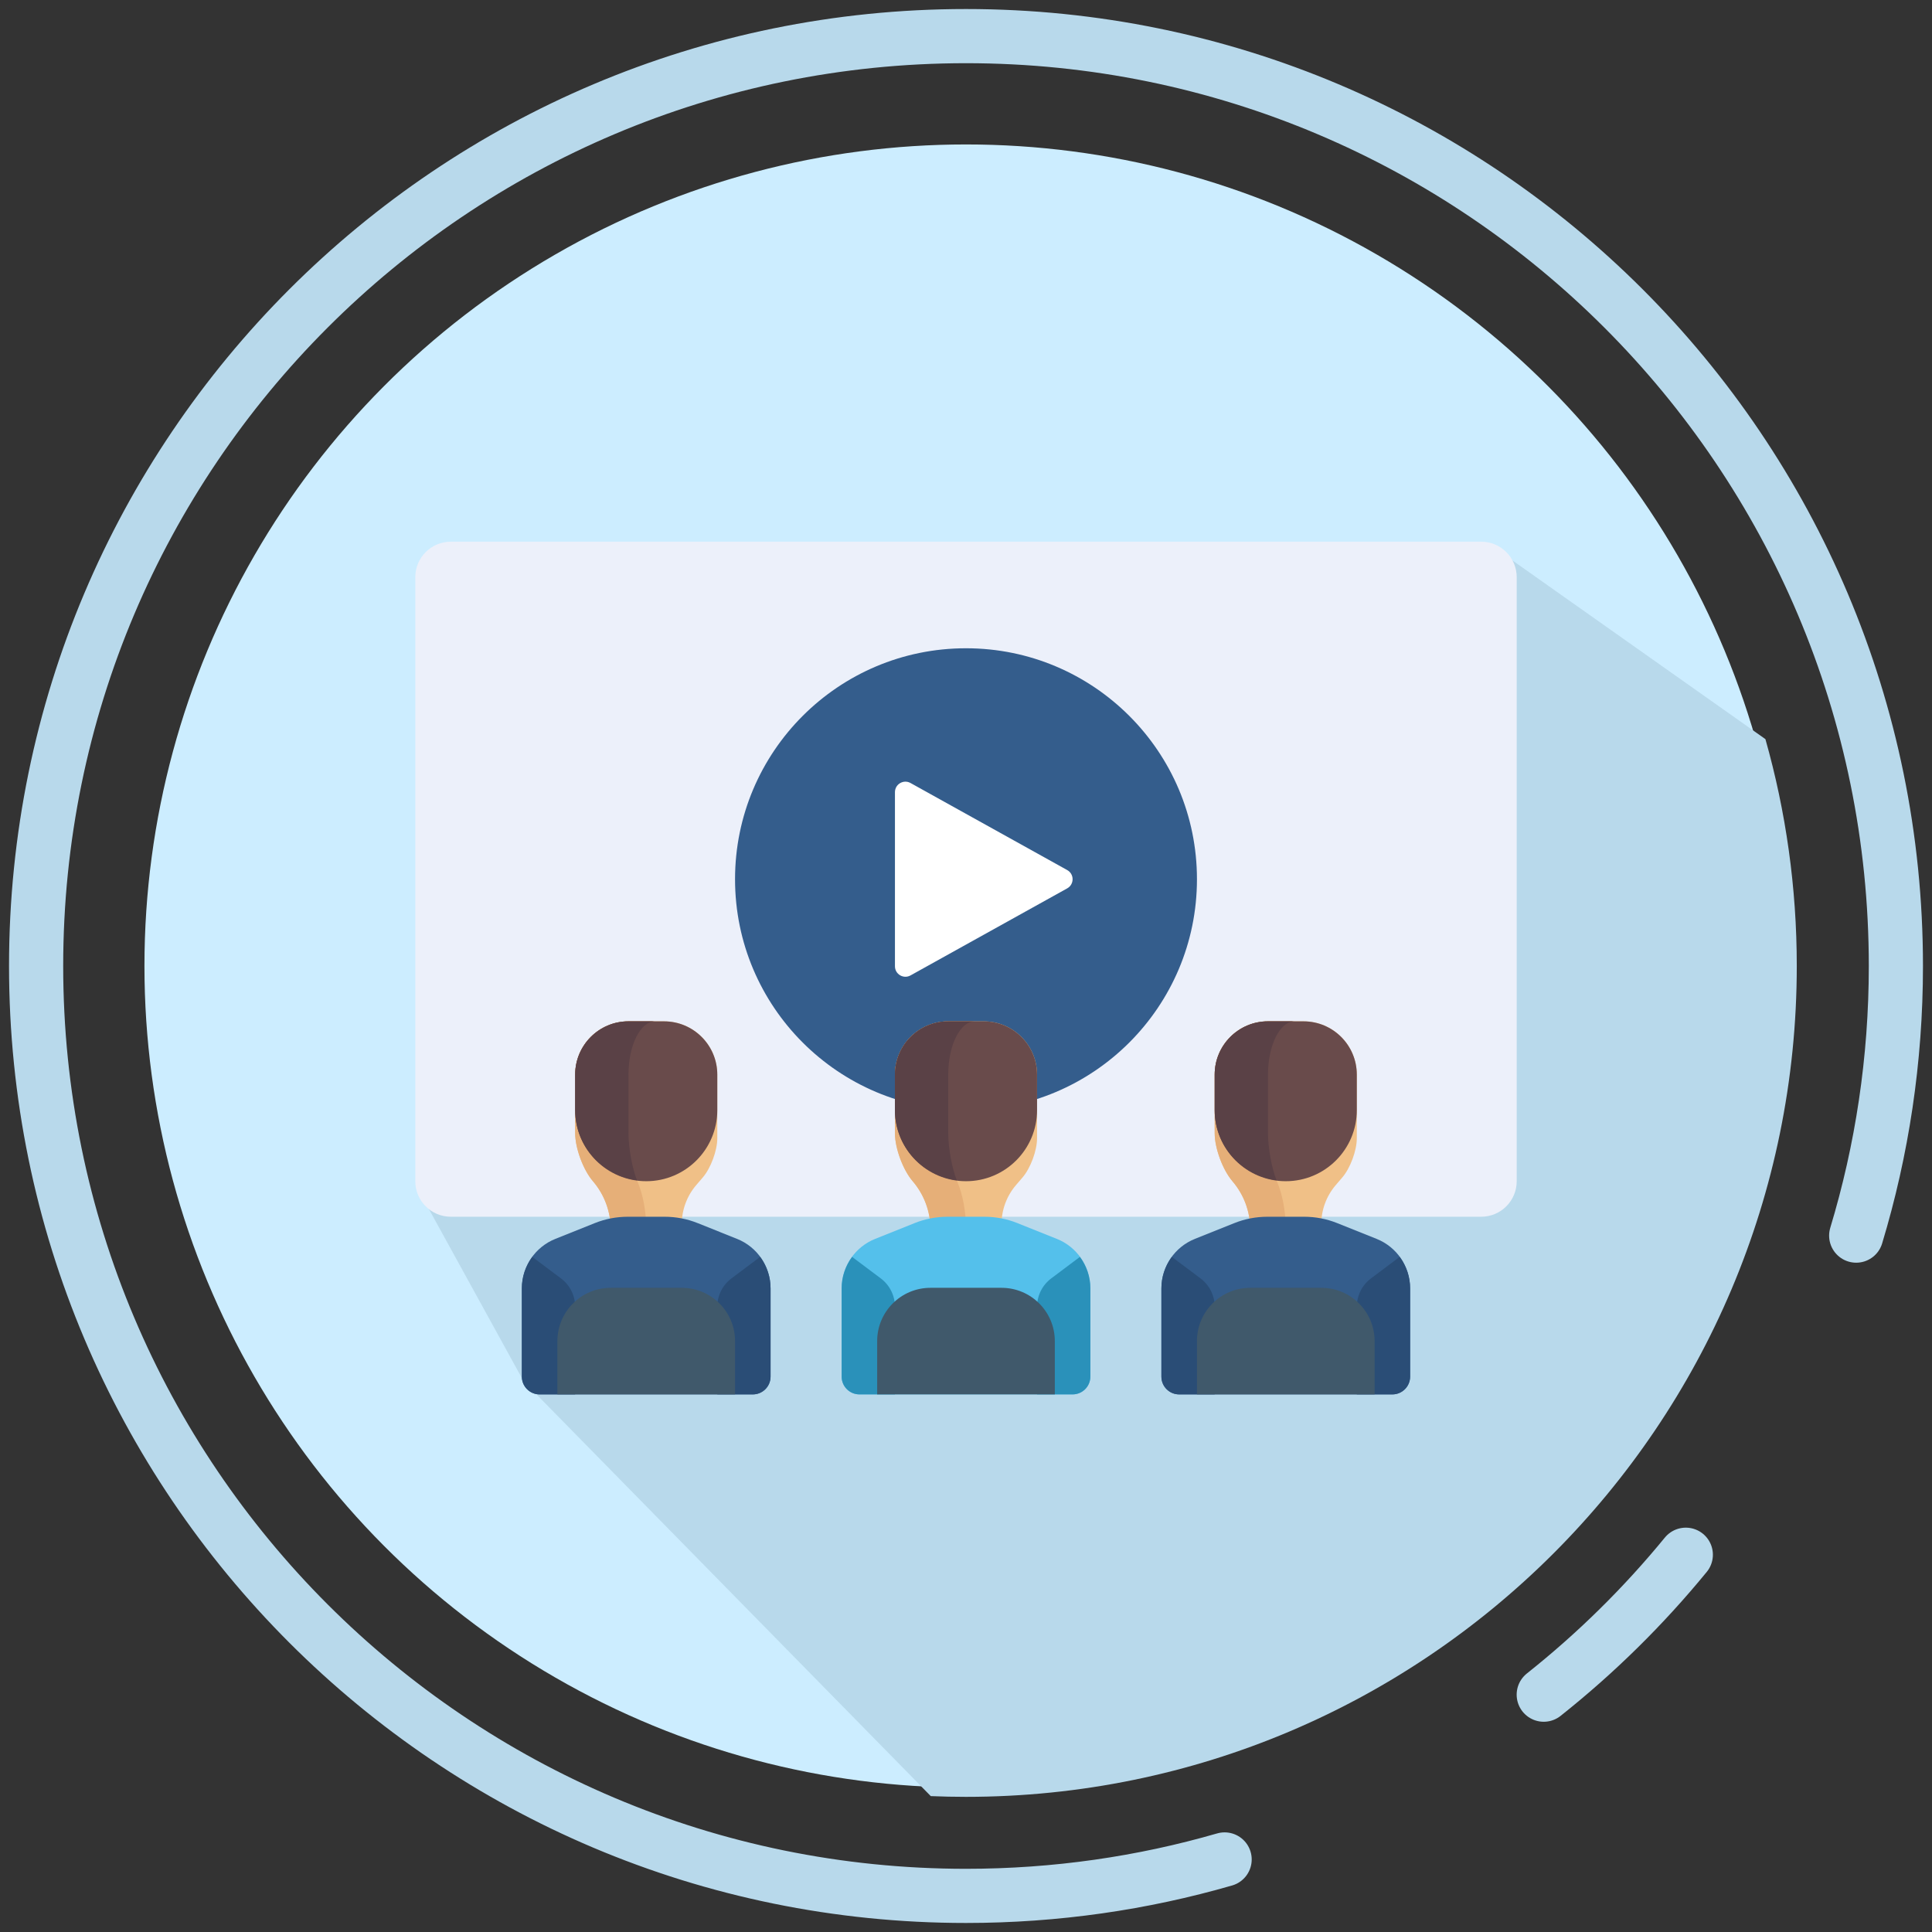 <svg width="107" height="107" viewBox="0 0 107 107" fill="none" xmlns="http://www.w3.org/2000/svg">
<rect x="0" y="0" width="107" height="107" fill="#333333" stroke="none"/>
<circle cx="53.5" cy="53.5" r="45.5" fill="#CCEDFF"/>
<path d="M102.802 68.432C104.231 63.706 105 58.693 105 53.5C105 25.057 81.943 2 53.5 2C25.057 2 2 25.057 2 53.5C2 81.943 25.057 105 53.5 105C58.47 105 63.276 104.296 67.823 102.982M93.365 86.106C91.027 88.962 88.388 91.561 85.497 93.856" stroke="#B8D9EB" stroke-width="3" stroke-linecap="round"/>
<path fill-rule="evenodd" clip-rule="evenodd" d="M53.496 99.515C78.909 99.515 99.511 78.913 99.511 53.5C99.511 49.144 98.905 44.929 97.774 40.935L83 30.5L66 35.5L62.5 53.5L23.5 66.5L29 76.5L51.549 99.474C52.194 99.501 52.843 99.515 53.496 99.515Z" fill="#B8D9EB"/>
<path d="M82.032 67.387H24.968C23.881 67.387 23 66.506 23 65.419V31.968C23 30.881 23.881 30 24.968 30H82.032C83.119 30 84 30.881 84 31.968V65.419C84 66.506 83.119 67.387 82.032 67.387Z" fill="#ECF0FA"/>
<path d="M53.5 61.484C60.564 61.484 66.291 55.758 66.291 48.694C66.291 41.629 60.564 35.903 53.5 35.903C46.436 35.903 40.709 41.629 40.709 48.694C40.709 55.758 46.436 61.484 53.5 61.484Z" fill="#345D8C"/>
<path d="M59.104 48.186L50.427 43.365C50.04 43.15 49.565 43.43 49.565 43.873V53.514C49.565 53.957 50.04 54.237 50.427 54.022L59.104 49.201C59.503 48.98 59.503 48.407 59.104 48.186Z" fill="white"/>
<path d="M31.855 59.516V62.761C31.855 63.593 32.298 64.789 32.839 65.421L32.84 65.421C33.474 66.162 33.823 67.105 33.823 68.08V68.371H37.759V67.799C37.759 67.005 38.043 66.237 38.559 65.635L38.926 65.207C39.366 64.693 39.726 63.72 39.726 63.043V59.516C39.726 57.886 38.405 56.565 36.775 56.565H34.807C33.177 56.564 31.855 57.886 31.855 59.516Z" fill="#F0C087"/>
<path d="M35.299 65.421L35.299 65.42C35.028 64.789 34.807 63.593 34.807 62.761V59.516C34.807 57.886 35.468 56.564 36.283 56.564H34.807C33.177 56.564 31.855 57.886 31.855 59.516V62.761C31.855 63.593 32.298 64.789 32.839 65.42L32.84 65.421C33.474 66.162 33.823 67.105 33.823 68.08V68.371H35.791V68.08C35.791 67.105 35.617 66.162 35.299 65.421Z" fill="#E6AF78"/>
<path d="M35.791 65.419C33.617 65.419 31.855 63.657 31.855 61.484V59.516C31.855 57.886 33.177 56.565 34.807 56.565H36.775C38.405 56.565 39.726 57.886 39.726 59.516V61.484C39.726 63.657 37.964 65.419 35.791 65.419Z" fill="#694B4B"/>
<path d="M35.281 65.368C35.019 64.726 34.807 63.573 34.807 62.761V59.516C34.807 57.886 35.468 56.565 36.283 56.565H34.807C33.177 56.565 31.855 57.886 31.855 59.516V61.484C31.855 63.483 33.351 65.115 35.281 65.368Z" fill="#5A4146"/>
<path d="M40.821 68.613L38.637 67.739C38.056 67.506 37.436 67.387 36.81 67.387H34.769C34.143 67.387 33.523 67.506 32.942 67.739L30.758 68.613C29.637 69.061 28.902 70.146 28.902 71.353V76.242C28.902 76.785 29.343 77.226 29.886 77.226H41.693C42.236 77.226 42.676 76.785 42.676 76.242V71.353C42.676 70.146 41.942 69.061 40.821 68.613Z" fill="#345D8C"/>
<path d="M31.854 77.226V72.374C31.854 71.754 31.562 71.171 31.067 70.8L29.48 69.61C29.116 70.106 28.902 70.71 28.902 71.353V76.242C28.902 76.785 29.343 77.226 29.886 77.226H31.854Z" fill="#2A4D76"/>
<path d="M39.725 77.226V72.374C39.725 71.754 40.016 71.171 40.512 70.8L42.099 69.61C42.463 70.106 42.676 70.71 42.676 71.353V76.242C42.676 76.785 42.236 77.226 41.692 77.226H39.725Z" fill="#2A4D76"/>
<path d="M37.758 71.323H33.823C32.193 71.323 30.871 72.644 30.871 74.274V77.226H40.71V74.274C40.71 72.644 39.388 71.323 37.758 71.323Z" fill="#40596B"/>
<path d="M49.565 59.516V62.761C49.565 63.593 50.007 64.789 50.548 65.421L50.549 65.421C51.183 66.162 51.532 67.105 51.532 68.08V68.371H55.468V67.799C55.468 67.005 55.752 66.237 56.268 65.635L56.635 65.207C57.075 64.693 57.435 63.72 57.435 63.043V59.516C57.435 57.886 56.114 56.565 54.484 56.565H52.516C50.886 56.564 49.565 57.886 49.565 59.516Z" fill="#F0C087"/>
<path d="M53.008 65.421L53.008 65.42C52.737 64.789 52.516 63.593 52.516 62.761V59.516C52.516 57.886 53.177 56.564 53.992 56.564H52.516C50.886 56.564 49.565 57.886 49.565 59.516V62.761C49.565 63.593 50.007 64.789 50.548 65.42L50.549 65.421C51.183 66.162 51.532 67.105 51.532 68.08V68.371H53.5V68.08C53.5 67.105 53.326 66.162 53.008 65.421Z" fill="#E6AF78"/>
<path d="M53.5 65.419C51.326 65.419 49.565 63.657 49.565 61.484V59.516C49.565 57.886 50.886 56.565 52.516 56.565H54.484C56.114 56.565 57.435 57.886 57.435 59.516V61.484C57.435 63.657 55.673 65.419 53.5 65.419Z" fill="#694B4B"/>
<path d="M52.99 65.368C52.728 64.726 52.516 63.573 52.516 62.761V59.516C52.516 57.886 53.177 56.565 53.992 56.565H52.516C50.886 56.565 49.565 57.886 49.565 59.516V61.484C49.565 63.483 51.06 65.115 52.99 65.368Z" fill="#5A4146"/>
<path d="M58.532 68.613L56.348 67.739C55.767 67.506 55.147 67.387 54.521 67.387H52.48C51.854 67.387 51.234 67.506 50.653 67.739L48.469 68.613C47.348 69.061 46.613 70.146 46.613 71.353V76.242C46.613 76.785 47.054 77.226 47.597 77.226H59.404C59.947 77.226 60.388 76.785 60.388 76.242V71.353C60.388 70.146 59.653 69.061 58.532 68.613Z" fill="#54C0EB"/>
<path d="M49.565 77.226V72.374C49.565 71.754 49.273 71.171 48.778 70.8L47.191 69.61C46.827 70.106 46.613 70.71 46.613 71.353V76.242C46.613 76.785 47.054 77.226 47.597 77.226H49.565Z" fill="#2A91BA"/>
<path d="M57.435 77.226V72.374C57.435 71.754 57.727 71.171 58.223 70.8L59.809 69.61C60.174 70.106 60.387 70.71 60.387 71.353V76.242C60.387 76.785 59.947 77.226 59.403 77.226H57.435Z" fill="#2A91BA"/>
<path d="M55.467 71.323H51.532C49.902 71.323 48.58 72.644 48.58 74.274V77.226H58.419V74.274C58.419 72.644 57.097 71.323 55.467 71.323Z" fill="#40596B"/>
<path d="M67.273 59.516V62.761C67.273 63.593 67.716 64.789 68.257 65.421L68.257 65.421C68.892 66.162 69.241 67.105 69.241 68.08V68.371H73.177V67.799C73.177 67.005 73.461 66.237 73.977 65.635L74.344 65.207C74.784 64.693 75.144 63.72 75.144 63.043V59.516C75.144 57.886 73.823 56.565 72.193 56.565H70.225C68.595 56.564 67.273 57.886 67.273 59.516Z" fill="#F0C087"/>
<path d="M70.717 65.421L70.717 65.42C70.446 64.789 70.225 63.593 70.225 62.761V59.516C70.225 57.886 70.886 56.564 71.701 56.564H70.225C68.595 56.564 67.273 57.886 67.273 59.516V62.761C67.273 63.593 67.716 64.789 68.257 65.42L68.257 65.421C68.892 66.162 69.241 67.105 69.241 68.08V68.371H71.209V68.08C71.209 67.105 71.035 66.162 70.717 65.421Z" fill="#E6AF78"/>
<path d="M71.209 65.419C69.035 65.419 67.273 63.657 67.273 61.484V59.516C67.273 57.886 68.595 56.565 70.225 56.565H72.193C73.823 56.565 75.144 57.886 75.144 59.516V61.484C75.144 63.657 73.382 65.419 71.209 65.419Z" fill="#694B4B"/>
<path d="M70.699 65.368C70.437 64.726 70.225 63.573 70.225 62.761V59.516C70.225 57.886 70.886 56.565 71.701 56.565H70.225C68.595 56.565 67.273 57.886 67.273 59.516V61.484C67.273 63.483 68.769 65.115 70.699 65.368Z" fill="#5A4146"/>
<path d="M76.241 68.613L74.057 67.739C73.476 67.506 72.856 67.387 72.23 67.387H70.189C69.563 67.387 68.943 67.506 68.362 67.739L66.178 68.613C65.057 69.061 64.322 70.146 64.322 71.353V76.242C64.322 76.785 64.763 77.226 65.306 77.226H77.113C77.656 77.226 78.097 76.785 78.097 76.242V71.353C78.097 70.146 77.362 69.061 76.241 68.613Z" fill="#345D8C"/>
<path d="M67.274 77.226V72.374C67.274 71.754 66.982 71.171 66.487 70.8L64.9 69.61C64.536 70.106 64.322 70.71 64.322 71.353V76.242C64.322 76.785 64.763 77.226 65.306 77.226H67.274Z" fill="#2A4D76"/>
<path d="M75.144 77.226V72.374C75.144 71.754 75.436 71.171 75.932 70.8L77.519 69.61C77.883 70.106 78.096 70.71 78.096 71.353V76.242C78.096 76.785 77.656 77.226 77.112 77.226H75.144Z" fill="#2A4D76"/>
<path d="M73.178 71.323H69.243C67.612 71.323 66.291 72.644 66.291 74.274V77.226H76.13V74.274C76.13 72.644 74.808 71.323 73.178 71.323Z" fill="#40596B"/>
</svg>
